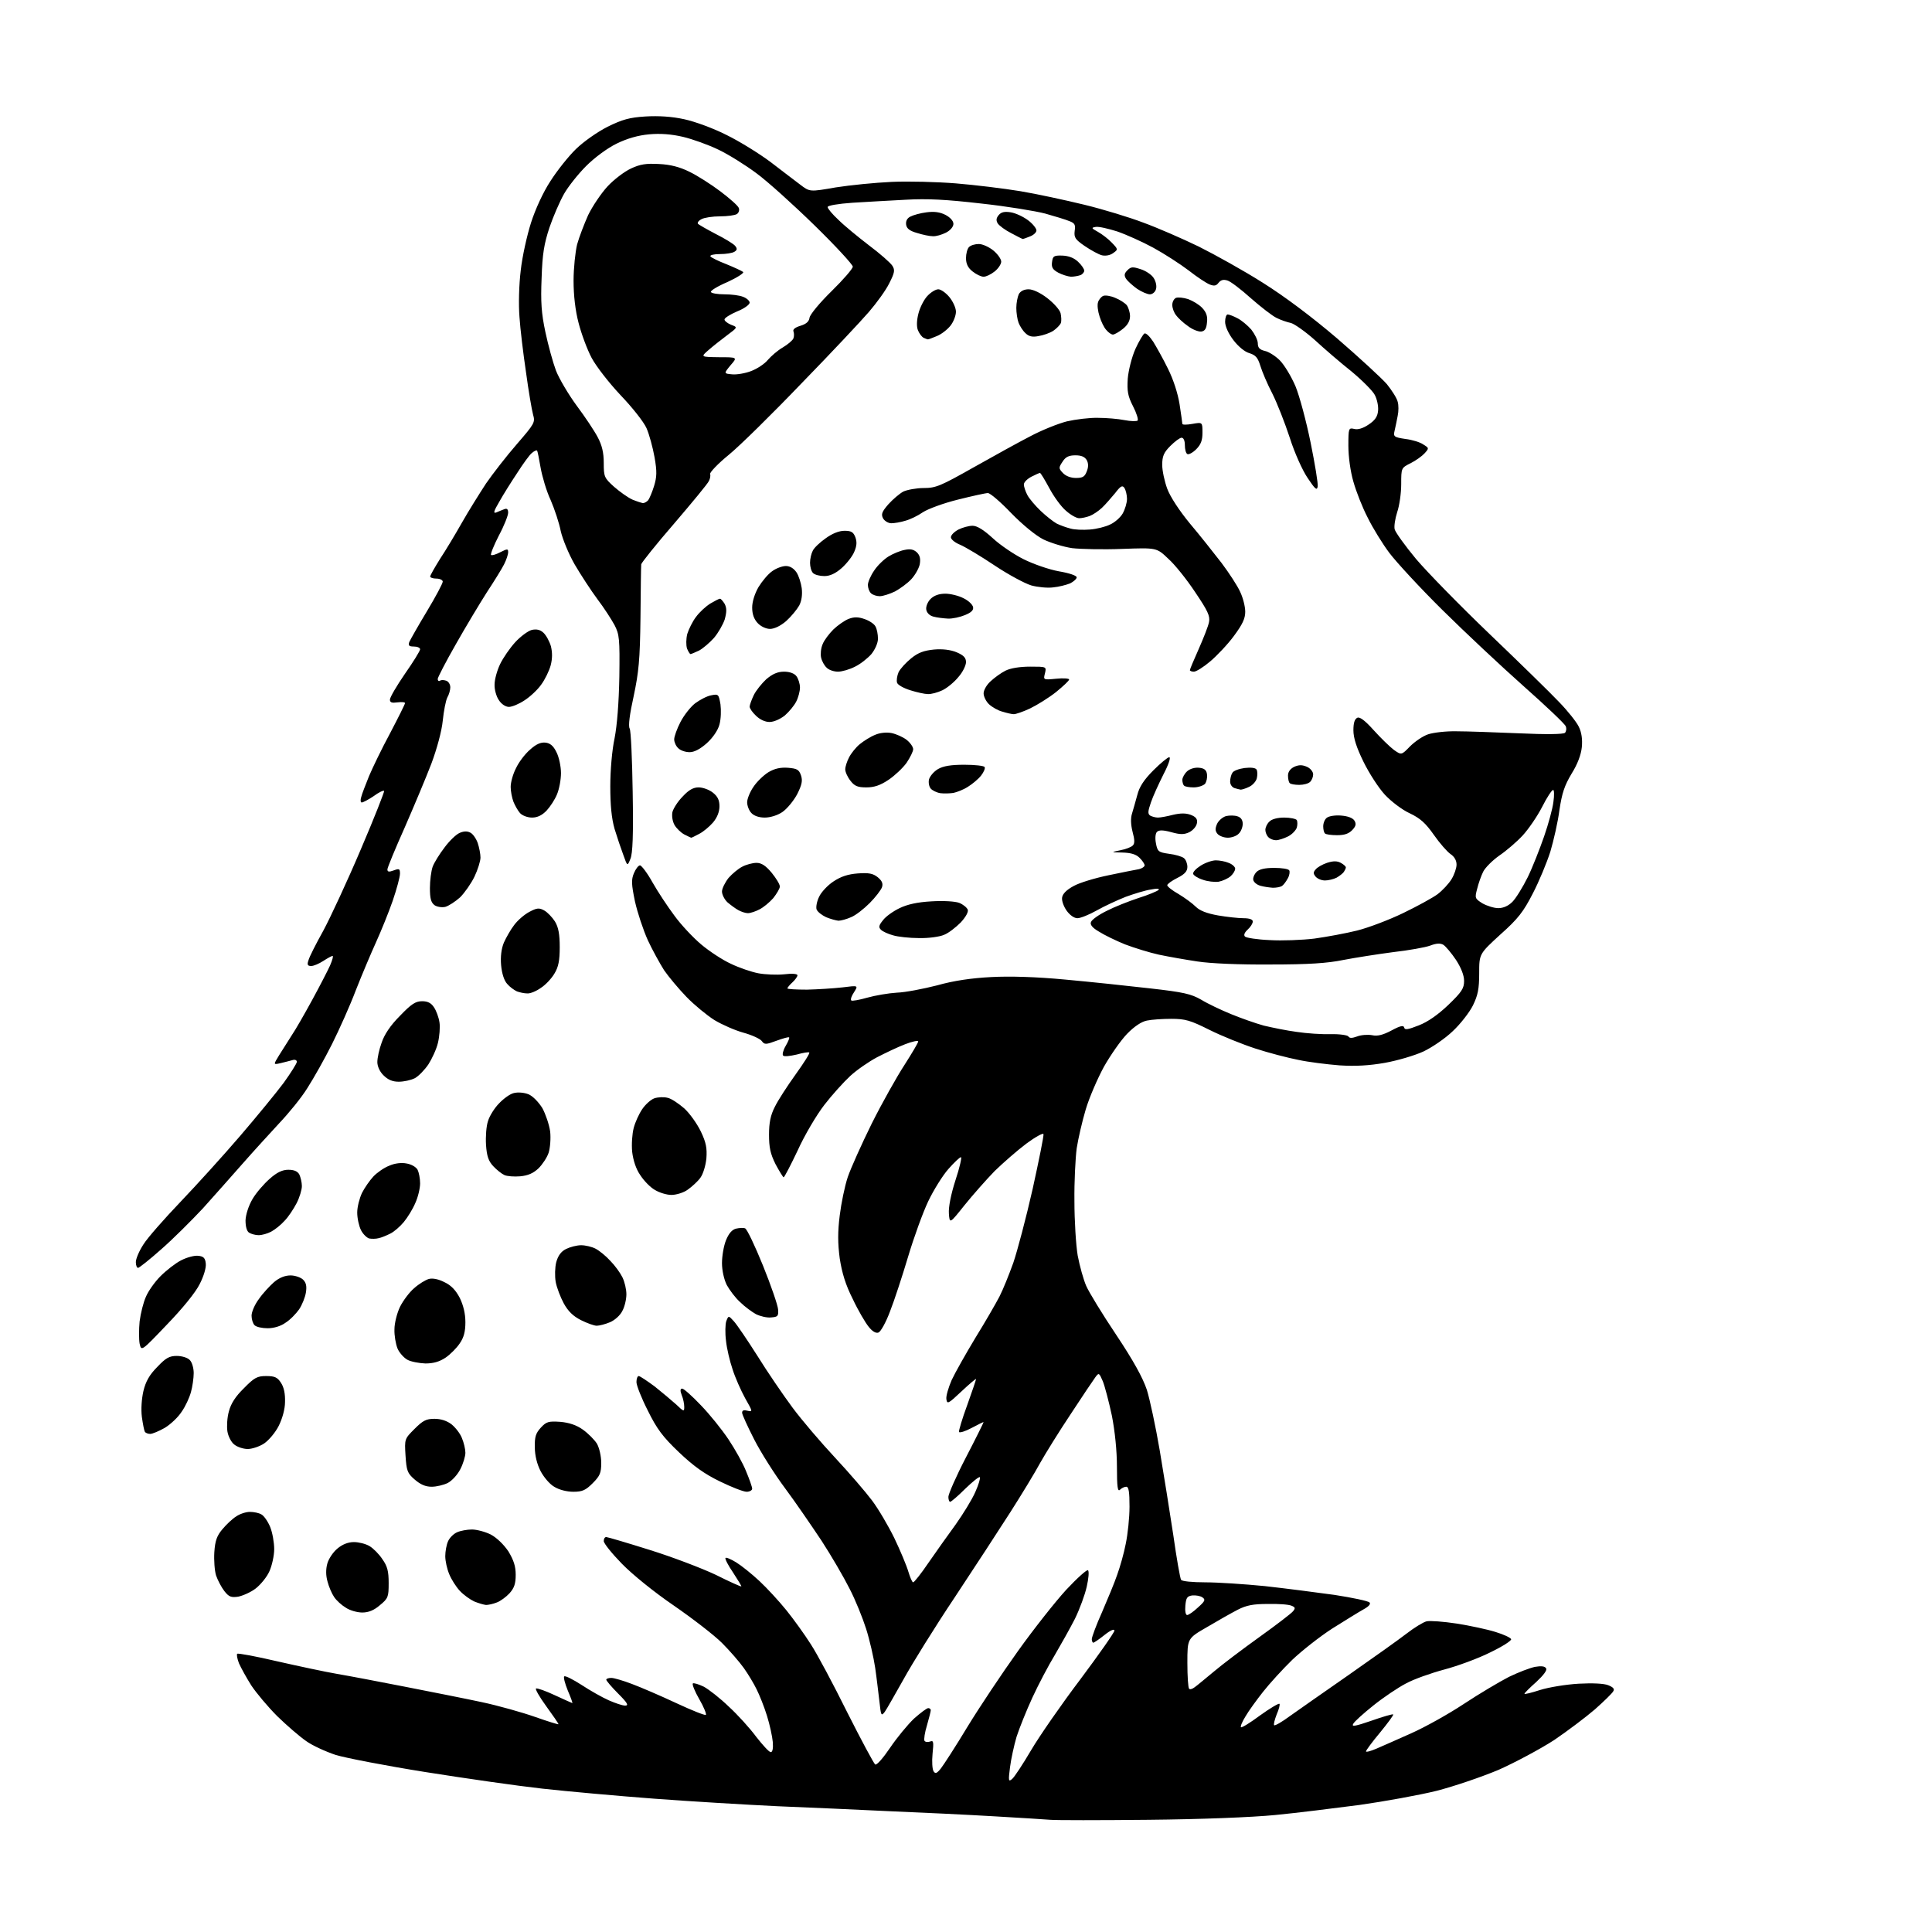 <?xml version="1.0" encoding="UTF-8" standalone="no"?>
<svg 
  version="1.1" 
  xmlns="http://www.w3.org/2000/svg" 
  xmlns:xlink="http://www.w3.org/1999/xlink" 
  xmlns:svg="http://www.w3.org/2000/svg"
  xmlns:rdf="http://www.w3.org/1999/02/22-rdf-syntax-ns#"
  xmlns:cc="http://creativecommons.org/ns#"
  xmlns:dc="http://purl.org/dc/elements/1.1/"
  viewBox="0 0 768 768"
  width="768"
  height="768"
>
<style>svg {background-color: white; }</style>"
<path stroke="none" fill="black" fill-rule="evenodd" d="M456.5,723.4C437.2,723.6 419.7,723.6 417.5,723.4C415.3,723.2 405.2,722.6 395.0,722.0C384.8,721.4 366.4,720.5 354.0,720.0C341.6,719.4 321.4,718.5 309.0,718.0C296.6,717.4 274.6,716.1 260.0,715.0C245.4,713.9 225.4,712.1 215.5,711.0C205.6,709.9 184.7,706.9 169.0,704.4C153.3,701.9 137.3,698.8 133.4,697.6C129.5,696.3 124.2,693.9 121.7,692.1C119.1,690.3 114.0,685.9 110.2,682.2C106.5,678.5 101.9,673.0 99.9,670.0C98.0,667.0 95.8,663.0 95.0,661.2C94.3,659.4 94.0,657.7 94.3,657.4C94.6,657.1 101.7,658.4 110.2,660.4C118.6,662.3 129.3,664.6 134.0,665.4C138.7,666.2 150.8,668.5 161.0,670.5C171.2,672.5 184.9,675.2 191.4,676.6C198.0,678.0 207.6,680.7 212.7,682.5C217.8,684.3 222.0,685.6 222.0,685.4C222.0,685.1 219.8,681.9 217.1,678.2C214.4,674.5 212.6,671.3 213.1,671.2C213.6,671.0 217.0,672.2 220.6,673.9C224.3,675.6 227.4,677.0 227.5,677.0C227.7,677.0 226.9,674.8 225.7,672.0C224.6,669.3 223.9,666.7 224.3,666.4C224.6,666.0 227.8,667.6 231.2,669.8C234.7,672.1 239.5,674.8 242.0,675.9C244.5,677.0 247.4,678.0 248.5,678.0C250.0,678.0 249.5,677.0 245.7,673.2C243.1,670.6 241.0,668.1 241.0,667.7C241.0,667.3 241.9,667.0 243.0,667.0C244.1,667.0 247.8,668.1 251.2,669.4C254.7,670.7 262.6,674.1 268.8,677.0C275.0,679.9 280.3,682.0 280.6,681.7C280.9,681.4 279.8,678.6 278.0,675.5C276.2,672.4 275.1,669.6 275.4,669.2C275.8,668.9 277.7,669.5 279.8,670.5C281.8,671.6 286.3,675.1 289.7,678.4C293.2,681.6 298.1,687.0 300.6,690.4C303.2,693.7 305.7,696.5 306.4,696.5C307.1,696.5 307.4,695.0 307.2,692.5C307.0,690.3 306.0,685.6 304.9,682.1C303.8,678.5 301.9,673.8 300.8,671.6C299.7,669.3 297.4,665.5 295.7,663.1C294.0,660.7 290.1,656.2 287.0,653.1C283.9,650.0 275.2,643.3 267.8,638.2C259.9,632.8 251.4,625.9 247.2,621.6C243.2,617.5 240.0,613.5 240.0,612.6C240.0,611.7 240.4,611.0 241.0,611.0C241.5,611.0 249.3,613.3 258.2,616.1C267.2,618.9 279.0,623.4 284.5,626.0C289.9,628.7 294.5,630.8 294.7,630.6C294.8,630.5 293.3,628.0 291.4,625.1C289.4,622.2 288.1,619.6 288.4,619.3C288.7,619.0 290.6,619.8 292.7,621.1C294.8,622.4 298.9,625.7 301.9,628.5C304.8,631.2 309.7,636.5 312.6,640.1C315.5,643.7 319.9,649.8 322.3,653.6C324.8,657.4 331.3,669.6 336.8,680.7C342.4,691.8 347.4,701.1 347.9,701.4C348.5,701.8 351.1,698.8 353.8,694.8C356.5,690.8 360.8,685.6 363.3,683.2C365.9,680.9 368.4,679.0 369.0,679.0C369.5,679.0 370.0,679.4 370.0,679.8C370.0,680.3 369.3,683.0 368.5,685.8C367.6,688.7 367.2,691.5 367.5,692.0C367.8,692.5 368.8,692.6 369.7,692.3C371.1,691.7 371.2,692.4 370.7,697.2C370.4,700.2 370.6,703.3 371.1,704.1C371.8,705.2 372.4,705.0 374.0,703.0C375.1,701.6 379.9,694.2 384.6,686.4C389.3,678.7 398.3,665.2 404.6,656.4C410.8,647.7 419.5,636.7 423.8,632.0C428.2,627.3 432.1,623.8 432.5,624.2C433.0,624.7 432.7,627.6 432.0,630.7C431.3,633.9 429.2,639.6 427.3,643.5C425.3,647.4 421.7,653.8 419.3,657.9C416.8,662.0 412.8,669.6 410.4,674.8C408.0,680.0 405.2,687.0 404.1,690.4C403.1,693.8 401.9,699.3 401.5,702.5C400.8,707.9 400.9,708.4 402.3,707.2C403.2,706.5 406.6,701.3 409.9,695.7C413.2,690.1 422.0,677.4 429.5,667.5C436.9,657.6 443.0,648.9 443.0,648.2C443.0,647.4 441.5,648.0 439.1,649.9C437.0,651.6 434.9,653.0 434.6,653.0C434.3,653.0 434.0,652.3 434.0,651.6C434.0,650.8 435.8,645.9 438.1,640.8C440.3,635.7 443.1,629.0 444.1,626.0C445.2,623.0 446.8,617.4 447.5,613.7C448.3,609.9 449.0,603.3 449.0,598.9C449.0,593.1 448.7,591.0 447.7,591.0C447.0,591.0 445.9,591.5 445.2,592.2C444.3,593.1 444.0,591.1 444.0,583.1C444.0,576.7 443.2,569.0 442.0,562.8C440.8,557.2 439.2,551.1 438.4,549.1C436.9,545.6 436.8,545.6 435.4,547.5C434.6,548.6 430.2,555.1 425.7,562.0C421.1,568.9 415.7,577.6 413.5,581.5C411.4,585.4 406.1,594.1 401.7,601.0C397.3,607.9 387.3,623.2 379.5,635.0C371.6,646.8 362.5,661.5 359.2,667.5C355.8,673.5 352.5,679.4 351.7,680.5C350.3,682.3 350.2,682.0 349.6,676.5C349.2,673.2 348.5,667.1 347.9,663.0C347.3,658.9 345.7,651.9 344.3,647.5C342.9,643.1 340.0,635.9 337.7,631.5C335.5,627.1 330.5,618.5 326.6,612.5C322.6,606.5 316.1,597.0 312.0,591.5C307.9,586.0 302.4,577.3 299.8,572.2C297.2,567.1 295.0,562.3 295.0,561.6C295.0,560.6 295.7,560.4 297.2,560.8C299.3,561.3 299.2,561.1 296.2,555.8C294.5,552.7 292.2,547.5 291.2,544.3C290.1,541.1 288.9,536.0 288.6,533.0C288.2,529.9 288.3,526.4 288.7,525.2C289.6,522.9 289.6,522.9 291.7,525.2C292.9,526.5 297.1,532.7 301.1,539.0C305.0,545.3 311.3,554.5 315.0,559.5C318.7,564.5 326.4,573.5 332.0,579.5C337.6,585.5 344.2,593.2 346.6,596.4C349.1,599.7 353.1,606.5 355.5,611.4C357.9,616.4 360.4,622.4 361.1,624.8C361.8,627.1 362.6,629.0 363.0,629.0C363.4,629.0 366.2,625.5 369.1,621.2C372.0,617.0 376.9,610.1 379.9,606.0C382.8,601.9 386.4,596.1 387.7,593.1C389.0,590.2 389.8,587.5 389.5,587.2C389.2,586.9 386.6,589.0 383.7,591.8C380.8,594.7 378.1,597.0 377.7,597.0C377.3,597.0 377.0,596.1 377.0,595.0C377.0,593.9 380.1,586.8 384.0,579.3C387.9,571.8 391.0,565.5 391.0,565.3C391.0,565.2 388.9,566.2 386.3,567.6C383.7,569.0 381.4,569.7 381.2,569.2C381.1,568.7 382.5,563.9 384.5,558.5C386.4,553.2 388.0,548.5 388.0,548.2C388.0,547.9 385.4,550.1 382.2,553.1C377.0,558.0 376.5,558.3 376.2,556.2C376.0,555.0 377.0,551.6 378.3,548.6C379.7,545.6 384.0,538.0 387.8,531.7C391.7,525.4 395.9,518.1 397.3,515.4C398.7,512.7 401.1,506.7 402.8,502.0C404.4,497.3 407.9,484.1 410.5,472.6C413.0,461.2 415.0,451.4 414.8,450.8C414.6,450.3 411.5,452.0 408.0,454.6C404.4,457.3 398.8,462.2 395.4,465.5C392.1,468.9 386.7,475.0 383.4,479.1C377.5,486.5 377.5,486.5 377.2,482.4C377.0,479.9 378.0,474.8 379.8,469.2C381.5,464.1 382.4,460.0 382.0,460.0C381.5,460.0 379.3,462.1 377.0,464.7C374.7,467.3 371.1,473.1 369.0,477.5C366.9,481.9 363.3,491.8 361.0,499.5C358.7,507.2 355.5,517.0 353.8,521.3C352.2,525.6 350.1,529.4 349.2,529.7C348.2,530.1 346.8,529.3 345.3,527.4C344.0,525.8 341.1,520.9 339.0,516.4C336.1,510.7 334.7,506.0 333.8,500.2C333.0,494.1 333.0,489.6 333.8,483.2C334.4,478.3 335.8,471.5 337.0,467.9C338.2,464.4 342.5,454.8 346.5,446.7C350.6,438.5 356.5,428.0 359.5,423.4C362.5,418.7 365.0,414.5 365.0,414.0C365.0,413.5 362.6,414.0 359.8,415.1C356.9,416.2 351.9,418.6 348.6,420.3C345.4,422.0 340.6,425.3 338.0,427.7C335.4,430.1 330.7,435.3 327.7,439.2C324.6,443.2 319.8,451.3 317.1,457.3C314.3,463.2 311.8,468.0 311.5,468.0C311.3,468.0 309.8,465.6 308.3,462.8C306.2,458.6 305.7,456.1 305.7,451.0C305.7,446.3 306.3,443.3 308.0,440.0C309.2,437.5 312.9,431.8 316.2,427.2C319.5,422.6 322.0,418.7 321.7,418.4C321.5,418.1 319.2,418.5 316.7,419.2C314.1,419.8 311.7,420.1 311.3,419.6C310.9,419.2 311.3,417.5 312.3,415.8C313.3,414.1 313.9,412.6 313.7,412.4C313.5,412.1 311.2,412.8 308.7,413.7C304.4,415.3 303.9,415.3 302.8,413.8C302.1,412.9 298.8,411.4 295.5,410.5C292.2,409.6 287.0,407.3 284.0,405.5C281.0,403.6 276.0,399.5 272.9,396.3C269.8,393.1 265.8,388.3 264.0,385.7C262.3,383.0 259.3,377.6 257.5,373.7C255.7,369.7 253.4,362.8 252.4,358.3C251.0,351.5 250.9,349.7 252.0,347.1C252.7,345.4 253.8,344.0 254.4,344.0C255.0,344.0 257.3,347.0 259.4,350.8C261.5,354.5 265.4,360.4 268.1,364.0C270.7,367.6 275.5,372.7 278.7,375.4C281.9,378.1 287.2,381.6 290.5,383.1C293.8,384.7 298.8,386.4 301.5,386.9C304.2,387.4 308.8,387.6 311.7,387.3C314.9,386.9 317.0,387.1 317.0,387.7C317.0,388.2 316.1,389.5 315.0,390.5C313.9,391.5 313.0,392.6 313.0,392.9C313.0,393.2 316.5,393.4 320.8,393.4C325.0,393.3 331.4,392.9 334.9,392.5C341.2,391.7 341.2,391.7 339.5,394.4C338.5,395.9 338.0,397.3 338.4,397.7C338.7,398.0 341.6,397.5 344.7,396.6C347.9,395.7 353.2,394.8 356.5,394.6C359.8,394.5 367.0,393.1 372.5,391.7C379.2,389.8 386.3,388.8 394.0,388.4C401.4,388.0 411.9,388.3 423.5,389.4C433.4,390.3 448.5,391.9 457.2,392.9C470.5,394.4 473.5,395.1 477.5,397.4C480.1,399.0 485.4,401.5 489.3,403.1C493.2,404.7 499.1,406.8 502.4,407.7C505.8,408.5 511.6,409.7 515.5,410.2C519.4,410.8 525.4,411.2 528.9,411.1C532.5,411.0 535.7,411.5 536.0,412.0C536.5,412.8 537.5,412.7 539.5,412.0C541.0,411.4 543.7,411.2 545.4,411.5C547.6,412.0 549.8,411.4 553.2,409.6C556.7,407.7 558.0,407.5 558.2,408.5C558.4,409.5 559.7,409.3 564.0,407.6C567.6,406.2 571.6,403.4 575.7,399.5C581.1,394.3 582.0,392.9 582.0,389.9C582.0,387.7 580.8,384.7 578.8,381.6C577.0,378.9 574.7,376.2 573.8,375.6C572.6,374.9 571.1,374.9 568.5,375.9C566.6,376.6 559.9,377.8 553.7,378.5C547.6,379.3 538.7,380.7 534.0,381.6C527.7,382.9 520.3,383.4 505.0,383.4C492.7,383.5 481.1,383.0 476.0,382.2C471.3,381.5 464.5,380.3 460.7,379.5C457.0,378.7 450.9,376.8 447.2,375.4C443.5,373.9 438.8,371.6 436.8,370.3C434.2,368.8 433.2,367.5 433.7,366.5C434.0,365.6 436.8,363.6 439.9,362.1C443.0,360.5 448.6,358.3 452.5,357.0C456.4,355.8 459.9,354.3 460.5,353.8C461.1,353.2 460.0,353.1 457.5,353.6C455.3,353.9 450.8,355.3 447.5,356.5C444.2,357.8 439.0,360.2 436.0,361.9C433.0,363.6 429.5,365.0 428.3,365.0C427.0,365.0 425.3,363.8 424.0,362.0C422.8,360.3 422.0,358.0 422.2,356.8C422.4,355.3 424.0,353.7 426.8,352.2C429.1,350.9 435.4,349.0 440.8,347.9C446.1,346.8 451.5,345.7 452.8,345.5C454.0,345.2 455.0,344.5 455.0,344.0C455.0,343.4 454.1,342.1 453.0,341.0C451.6,339.6 449.6,339.0 446.2,338.9C441.5,338.8 441.5,338.8 445.3,338.0C447.4,337.6 449.6,336.8 450.3,336.1C451.1,335.3 451.1,333.9 450.2,330.6C449.5,327.8 449.4,325.2 450.0,323.4C450.5,321.8 451.4,318.5 452.1,316.0C452.9,312.8 454.7,310.0 458.5,306.2C461.3,303.4 464.2,301.0 464.8,301.0C465.5,301.0 464.5,304.0 462.5,307.8C460.6,311.6 458.3,316.6 457.5,319.0C456.3,322.5 456.2,323.5 457.2,324.2C457.9,324.6 459.3,325.0 460.3,325.0C461.3,325.0 464.0,324.5 466.3,323.9C469.3,323.2 471.4,323.2 473.3,323.9C475.4,324.7 476.1,325.6 475.8,327.2C475.6,328.5 474.3,330.0 472.8,330.8C470.7,331.8 469.2,331.8 465.6,330.8C462.3,329.9 460.7,329.9 459.9,330.7C459.3,331.3 459.1,333.2 459.5,335.2C460.1,338.5 460.5,338.8 464.7,339.4C467.2,339.7 469.9,340.5 470.6,341.1C471.4,341.7 472.0,343.3 472.0,344.6C472.0,346.3 471.0,347.5 468.0,349.0C465.8,350.1 464.0,351.4 464.0,351.9C464.0,352.4 466.0,354.0 468.5,355.4C471.0,356.9 474.0,359.1 475.3,360.4C476.9,362.0 479.7,363.1 484.2,363.9C487.7,364.5 492.3,365.0 494.3,365.0C496.7,365.0 498.0,365.5 498.0,366.3C498.0,367.1 497.1,368.5 496.0,369.5C494.7,370.7 494.3,371.7 494.9,372.3C495.4,372.8 499.8,373.5 504.7,373.7C509.5,374.0 517.6,373.7 522.5,373.1C527.5,372.4 535.1,371.0 539.5,369.9C543.9,368.8 552.1,365.7 557.7,363.0C563.3,360.3 569.5,356.9 571.4,355.5C573.4,354.0 575.9,351.3 577.0,349.5C578.1,347.7 579.0,345.1 579.0,343.7C579.0,342.0 578.1,340.5 576.6,339.5C575.3,338.6 572.3,335.2 570.0,331.9C566.7,327.2 564.6,325.3 560.4,323.3C557.5,322.0 553.0,318.6 550.5,315.9C548.0,313.2 544.2,307.3 542.0,302.8C539.2,297.1 538.0,293.3 538.0,290.3C538.0,287.3 538.5,285.8 539.6,285.3C540.6,284.9 542.7,286.5 546.1,290.3C548.9,293.4 552.5,296.9 554.1,298.1C557.1,300.2 557.1,300.2 560.5,296.7C562.4,294.8 565.6,292.6 567.7,291.9C569.8,291.2 574.9,290.6 579.0,290.7C583.1,290.7 594.3,291.1 603.8,291.5C614.6,292.0 621.5,291.9 622.1,291.3C622.6,290.8 622.8,289.6 622.4,288.7C622.1,287.8 614.5,280.6 605.7,272.8C596.8,264.9 582.3,251.3 573.4,242.5C564.5,233.7 555.1,223.5 552.3,219.8C549.6,216.2 545.7,209.9 543.7,205.8C541.6,201.8 539.1,195.4 538.0,191.5C536.8,187.4 536.0,181.5 536.0,177.2C536.0,170.2 536.1,170.0 538.3,170.5C539.7,170.9 541.8,170.3 544.0,168.8C546.6,167.1 547.6,165.6 547.8,163.3C548.0,161.5 547.4,158.7 546.5,157.0C545.7,155.4 541.5,151.2 537.3,147.7C533.0,144.3 526.5,138.7 522.7,135.2C518.9,131.8 514.6,128.8 513.2,128.4C511.7,128.1 509.1,127.2 507.5,126.4C505.8,125.6 501.3,122.1 497.3,118.6C493.3,115.0 489.1,111.8 487.9,111.5C486.3,111.0 485.3,111.3 484.4,112.4C483.5,113.6 482.7,113.8 480.9,113.1C479.6,112.6 475.8,110.1 472.5,107.5C469.2,105.0 462.9,100.9 458.5,98.5C454.1,96.1 447.6,93.2 444.1,92.0C440.6,90.9 436.8,90.0 435.6,90.2C433.7,90.5 433.8,90.7 436.5,92.2C438.1,93.1 440.6,95.0 442.0,96.5C444.5,99.1 444.5,99.2 442.5,100.6C441.3,101.5 439.5,101.8 438.1,101.5C436.8,101.2 433.7,99.5 431.2,97.8C427.4,95.2 426.9,94.4 427.2,91.8C427.6,89.3 427.2,88.7 425.1,87.9C423.7,87.3 419.4,86.0 415.5,84.9C411.7,83.9 400.2,82.0 390.0,80.9C376.1,79.3 368.6,78.9 360.0,79.4C353.7,79.7 344.1,80.3 338.8,80.6C333.1,81.0 329.0,81.7 329.0,82.3C329.0,82.9 330.9,85.2 333.3,87.4C335.6,89.7 341.1,94.2 345.4,97.5C349.8,100.8 353.9,104.4 354.7,105.6C355.8,107.3 355.7,108.3 353.5,112.6C352.2,115.3 348.5,120.4 345.4,124.0C342.3,127.6 330.3,140.4 318.6,152.4C307.0,164.5 294.0,177.3 289.7,180.8C285.4,184.3 282.1,187.8 282.3,188.4C282.5,189.0 282.3,190.3 281.8,191.2C281.4,192.2 275.1,199.8 268.0,208.1C260.8,216.4 255.0,223.7 254.9,224.3C254.8,225.0 254.7,234.5 254.6,245.5C254.4,262.4 253.9,267.2 251.9,276.7C250.3,283.9 249.7,288.6 250.3,289.6C250.8,290.4 251.3,301.8 251.5,314.8C251.8,332.1 251.5,339.3 250.6,341.4C249.4,344.4 249.4,344.4 247.8,339.9C246.9,337.5 245.3,332.8 244.3,329.5C243.1,325.3 242.6,320.1 242.6,312.5C242.6,306.2 243.3,298.1 244.3,293.5C245.3,288.3 246.0,279.6 246.2,269.0C246.4,253.9 246.2,252.2 244.3,248.5C243.1,246.3 240.1,241.6 237.5,238.2C234.9,234.7 230.8,228.4 228.4,224.3C226.0,220.1 223.6,214.2 222.9,211.1C222.3,208.0 220.5,202.5 218.9,198.8C217.2,195.2 215.5,189.3 214.9,185.9C214.3,182.4 213.7,179.4 213.5,179.1C213.2,178.9 212.3,179.3 211.4,180.1C210.5,180.8 207.9,184.4 205.6,188.0C203.2,191.6 200.0,196.7 198.5,199.4C196.2,203.3 196.0,204.2 197.3,203.7C198.2,203.3 199.7,202.7 200.5,202.4C201.5,202.0 202.0,202.4 202.0,203.8C202.0,204.9 200.4,209.0 198.3,212.9C196.3,216.8 194.9,220.3 195.2,220.6C195.6,220.9 197.2,220.4 198.9,219.5C201.7,218.1 202.0,218.1 202.0,219.5C202.0,220.4 201.3,222.5 200.4,224.3C199.5,226.1 196.4,231.1 193.5,235.5C190.7,239.9 185.1,249.2 181.2,256.1C177.2,263.1 174.0,269.3 174.0,269.9C174.0,270.6 174.4,270.9 174.9,270.6C175.4,270.2 176.5,270.3 177.4,270.6C178.3,270.9 179.0,272.1 179.0,273.2C179.0,274.3 178.5,276.1 177.8,277.3C177.2,278.5 176.4,282.6 176.0,286.5C175.6,290.6 173.7,297.6 171.5,303.5C169.4,309.0 164.6,320.4 160.9,328.9C157.1,337.4 154.0,344.9 154.0,345.6C154.0,346.6 154.6,346.7 156.5,346.0C158.7,345.2 159.0,345.3 159.0,347.3C159.0,348.6 157.7,353.4 156.1,358.1C154.5,362.7 151.5,370.1 149.5,374.5C147.5,378.9 143.9,387.4 141.5,393.5C139.2,399.6 134.9,409.2 132.0,415.0C129.1,420.8 124.7,428.6 122.2,432.5C119.8,436.4 114.7,442.6 111.0,446.5C107.4,450.4 100.8,457.6 96.5,462.5C92.2,467.4 85.0,475.5 80.6,480.4C76.1,485.2 68.7,492.6 64.1,496.6C59.5,500.7 55.3,504.0 54.9,504.0C54.4,504.0 54.0,503.0 54.0,501.7C54.0,500.4 55.3,497.3 57.0,494.7C58.6,492.1 65.3,484.5 71.8,477.7C78.2,471.0 88.9,459.2 95.5,451.5C102.1,443.8 109.9,434.3 112.8,430.4C115.6,426.5 118.0,422.7 118.0,422.1C118.0,421.4 117.2,421.1 116.3,421.4C115.3,421.7 113.2,422.2 111.6,422.6C108.6,423.3 108.6,423.3 111.0,419.4C112.3,417.3 114.6,413.7 116.0,411.5C117.5,409.3 121.1,403.0 124.1,397.5C127.1,392.0 130.3,385.8 131.2,383.8C132.1,381.7 132.6,380.0 132.2,380.0C131.8,380.0 130.2,380.9 128.5,382.0C126.8,383.1 124.7,384.0 123.7,384.0C122.3,384.0 122.0,383.5 122.6,381.8C122.9,380.5 125.6,375.2 128.5,370.0C131.3,364.8 138.1,350.2 143.4,337.7C148.8,325.1 152.9,314.6 152.7,314.4C152.4,314.1 150.5,315.0 148.5,316.5C146.4,317.9 144.3,319.0 143.8,319.0C143.3,319.0 143.2,318.0 143.6,316.8C143.9,315.5 145.4,311.8 146.7,308.5C148.1,305.2 151.8,297.5 155.1,291.4C158.3,285.3 161.0,279.9 161.0,279.5C161.0,279.1 159.7,279.0 158.0,279.2C155.8,279.5 155.0,279.3 155.0,278.1C155.0,277.2 157.7,272.6 161.0,267.8C164.3,263.1 167.0,258.7 167.0,258.1C167.0,257.5 165.9,257.0 164.5,257.0C162.6,257.0 162.2,256.6 162.7,255.2C163.1,254.3 166.2,248.8 169.7,243.0C173.2,237.2 176.0,231.9 176.0,231.2C176.0,230.6 174.9,230.0 173.5,230.0C172.1,230.0 171.0,229.6 171.0,229.2C171.0,228.7 172.8,225.6 174.9,222.2C177.1,218.9 181.0,212.4 183.6,207.8C186.2,203.2 190.6,196.2 193.2,192.2C195.9,188.3 201.4,181.2 205.5,176.5C212.5,168.4 212.8,167.9 211.9,164.8C211.4,163.0 210.1,155.4 209.1,148.0C208.0,140.6 206.8,130.7 206.5,126.0C206.1,121.1 206.3,113.2 207.0,107.5C207.6,102.0 209.5,93.5 211.1,88.5C212.8,83.2 215.9,76.4 218.8,72.0C221.4,67.9 226.0,62.1 229.0,59.2C232.1,56.2 237.4,52.5 241.5,50.4C247.4,47.5 250.2,46.7 256.6,46.3C261.8,46.0 267.0,46.3 272.0,47.4C276.2,48.3 283.6,51.0 288.9,53.7C294.0,56.2 301.9,61.1 306.3,64.4C310.7,67.8 316.0,71.8 318.1,73.4C321.9,76.3 321.9,76.3 332.2,74.5C337.9,73.6 347.9,72.6 354.5,72.3C361.1,72.0 372.6,72.3 380.0,72.9C387.4,73.5 398.9,74.9 405.6,76.0C412.2,77.1 423.7,79.6 431.1,81.4C438.5,83.2 449.0,86.4 454.5,88.5C460.0,90.5 469.9,94.8 476.5,98.0C483.1,101.3 494.6,107.7 502.0,112.4C510.6,117.8 521.3,125.8 531.5,134.5C540.3,142.1 549.2,150.3 551.3,152.7C553.3,155.2 555.3,158.3 555.6,159.7C556.0,161.0 556.0,163.5 555.6,165.3C555.3,167.1 554.7,169.7 554.4,171.1C553.8,173.6 554.1,173.8 558.7,174.5C561.3,174.8 564.6,175.8 565.8,176.7C568.1,178.1 568.1,178.2 566.3,180.2C565.3,181.3 562.8,183.1 560.8,184.1C557.0,186.0 557.0,186.0 557.0,192.5C557.0,196.0 556.3,201.0 555.4,203.6C554.6,206.1 554.1,209.2 554.4,210.4C554.7,211.6 558.5,216.9 562.9,222.2C567.4,227.5 580.5,240.9 592.2,252.1C603.9,263.3 616.3,275.4 619.7,279.0C623.2,282.6 626.7,287.0 627.6,288.9C628.7,291.1 629.1,293.9 628.8,297.0C628.5,300.0 627.1,303.8 624.7,307.6C621.9,312.3 620.9,315.3 619.9,322.0C619.3,326.7 617.6,334.1 616.3,338.5C614.9,342.9 611.8,350.4 609.3,355.2C605.6,362.4 603.5,365.2 596.4,371.5C588.0,379.2 588.0,379.2 588.0,386.9C588.0,393.1 587.5,395.6 585.5,399.7C584.1,402.5 580.5,407.1 577.5,409.9C574.5,412.8 569.2,416.4 565.8,418.0C562.3,419.6 555.5,421.6 550.5,422.5C544.2,423.6 538.8,423.9 532.5,423.5C527.5,423.1 520.1,422.2 516.0,421.3C511.9,420.5 504.2,418.5 499.0,416.8C493.8,415.1 485.6,411.8 480.8,409.4C473.2,405.6 471.2,405.0 465.6,405.0C462.1,405.0 457.7,405.3 455.9,405.7C453.8,406.1 450.9,408.0 448.0,411.0C445.5,413.6 441.4,419.5 438.8,424.1C436.3,428.7 433.0,436.3 431.6,441.0C430.2,445.7 428.6,452.6 428.0,456.5C427.5,460.4 427.0,469.8 427.1,477.5C427.1,485.2 427.7,494.9 428.4,499.1C429.2,503.3 430.7,508.7 431.8,511.2C432.9,513.7 438.2,522.4 443.7,530.6C450.5,540.8 454.3,547.7 455.9,552.5C457.1,556.4 459.4,567.1 461.0,576.5C462.6,585.9 465.0,601.0 466.4,610.2C467.7,619.4 469.1,627.4 469.5,628.0C469.8,628.6 474.1,629.0 479.1,629.0C484.0,629.0 494.7,629.7 502.8,630.5C510.9,631.4 523.3,633.0 530.5,634.0C537.6,635.1 543.8,636.4 544.4,637.0C545.0,637.6 544.1,638.6 542.1,639.7C540.3,640.7 534.8,644.1 529.7,647.3C524.7,650.5 517.5,656.2 513.7,659.8C509.9,663.5 504.7,669.2 502.1,672.5C499.5,675.8 496.3,680.2 495.1,682.3C493.8,684.4 493.0,686.3 493.3,686.6C493.6,686.9 497.0,684.8 500.9,681.9C504.8,679.1 508.3,677.0 508.6,677.3C508.9,677.5 508.4,679.5 507.5,681.5C506.7,683.6 506.2,685.5 506.5,685.8C506.8,686.1 509.6,684.5 512.7,682.2C515.9,679.9 526.4,672.6 536.0,665.9C545.6,659.2 556.0,651.8 559.1,649.4C562.2,647.0 565.8,644.8 567.1,644.5C568.5,644.2 573.9,644.6 579.1,645.4C584.2,646.2 591.2,647.7 594.4,648.7C597.7,649.7 600.5,651.0 600.7,651.6C600.9,652.2 597.1,654.6 592.3,656.9C587.5,659.3 579.3,662.3 574.0,663.7C568.8,665.1 562.0,667.5 558.9,669.2C555.8,670.8 550.0,674.7 546.0,677.9C542.0,681.1 538.3,684.4 537.9,685.3C537.2,686.5 538.8,686.2 545.2,684.0C549.7,682.4 553.6,681.3 553.8,681.5C554.1,681.7 551.7,684.9 548.6,688.7C545.5,692.4 543.0,695.8 543.0,696.2C543.0,696.6 544.9,696.1 547.2,695.1C549.6,694.1 555.8,691.3 561.0,689.0C566.2,686.7 575.6,681.5 581.8,677.4C588.0,673.3 596.1,668.5 599.8,666.6C603.5,664.8 608.2,663.0 610.2,662.6C612.6,662.2 614.1,662.3 614.6,663.2C615.1,663.9 613.6,665.9 610.7,668.6C608.1,670.9 606.0,673.0 606.0,673.3C606.0,673.6 608.8,672.9 612.2,671.8C615.7,670.7 622.5,669.6 627.5,669.3C633.0,669.0 637.6,669.2 639.3,669.9C641.3,670.7 641.9,671.4 641.3,672.3C640.9,673.1 637.6,676.3 634.0,679.5C630.4,682.6 623.1,688.1 617.8,691.7C612.4,695.2 602.5,700.5 595.8,703.5C588.9,706.4 578.0,710.1 571.0,711.9C564.1,713.6 550.3,716.1 540.4,717.5C530.4,718.8 515.3,720.7 506.9,721.5C497.7,722.4 477.5,723.2 456.5,723.4zM474.9,670.7C475.8,670.1 479.2,667.2 482.5,664.5C485.8,661.7 494.0,655.5 500.7,650.7C507.4,645.9 513.4,641.3 514.0,640.5C515.0,639.3 514.9,638.9 513.4,638.3C512.3,637.8 508.1,637.5 504.0,637.6C498.2,637.6 495.5,638.1 492.0,639.9C489.5,641.2 484.0,644.3 479.8,646.8C472.0,651.3 472.0,651.3 472.0,661.0C472.0,666.3 472.3,671.0 472.7,671.3C473.0,671.7 474.0,671.4 474.9,670.7zM471.9,642.0C472.5,642.0 474.4,640.7 476.2,639.0C479.0,636.5 479.3,635.9 478.0,635.0C477.2,634.4 475.4,634.1 474.0,634.2C471.9,634.5 471.5,635.1 471.2,638.2C471.0,640.4 471.3,642.0 471.9,642.0zM144.0,641.0C142.1,641.0 139.1,640.2 137.5,639.1C135.8,638.1 133.7,636.2 132.8,634.8C131.9,633.5 130.7,630.7 130.2,628.7C129.5,626.3 129.5,623.8 130.1,621.6C130.6,619.7 132.4,617.0 134.1,615.6C136.1,613.9 138.4,613.0 140.7,613.0C142.6,613.0 145.4,613.7 146.9,614.6C148.4,615.5 150.7,617.8 152.0,619.8C154.0,622.6 154.5,624.6 154.5,629.3C154.5,634.8 154.3,635.4 151.0,638.1C148.7,640.1 146.5,641.0 144.0,641.0zM193.2,638.0C192.3,637.9 190.2,637.3 188.5,636.6C186.8,635.8 184.3,634.0 182.8,632.4C181.3,630.8 179.4,627.8 178.6,625.8C177.7,623.7 177.0,620.5 177.0,618.6C177.0,616.7 177.5,614.0 178.1,612.7C178.7,611.3 180.3,609.7 181.7,609.1C183.0,608.5 185.7,608.0 187.6,608.0C189.5,608.0 192.9,608.9 195.1,610.0C197.5,611.3 200.2,613.9 202.1,616.7C204.2,620.2 205.0,622.6 205.0,626.0C205.0,629.6 204.4,631.3 202.5,633.4C201.2,634.8 198.9,636.5 197.5,637.0C196.0,637.6 194.1,638.0 193.2,638.0zM94.7,634.7C91.9,635.1 91.0,634.8 89.2,632.5C88.1,631.1 86.6,628.3 85.9,626.3C85.3,624.4 85.0,620.2 85.2,617.0C85.5,612.5 86.2,610.5 88.4,607.9C90.0,606.0 92.4,603.7 93.9,602.8C95.3,601.8 97.8,601.0 99.3,601.0C100.9,601.0 102.9,601.4 103.9,602.0C104.9,602.5 106.5,604.8 107.4,607.0C108.3,609.2 109.0,613.2 109.0,615.8C109.0,618.4 108.1,622.4 107.1,624.6C106.1,626.9 103.6,629.9 101.7,631.4C99.8,632.9 96.6,634.3 94.7,634.7zM227.9,593.0C225.3,593.0 222.2,592.2 220.3,591.0C218.5,590.0 216.1,587.1 214.9,584.8C213.5,582.1 212.6,578.6 212.6,575.3C212.5,571.1 213.0,569.7 215.0,567.5C217.2,565.1 218.1,564.9 222.7,565.2C226.2,565.5 229.2,566.5 231.7,568.3C233.8,569.8 236.3,572.3 237.3,573.9C238.2,575.5 239.0,578.8 239.0,581.5C239.0,585.5 238.5,586.7 235.6,589.6C232.8,592.4 231.5,593.0 227.9,593.0zM296.8,593.0C295.5,593.0 290.7,591.1 286.2,588.9C280.0,585.9 275.7,582.8 269.9,577.3C263.4,571.1 261.1,568.0 257.5,560.7C255.0,555.8 253.0,550.7 253.0,549.4C253.0,548.1 253.4,547.0 253.9,547.0C254.4,547.0 257.2,548.9 260.2,551.1C263.1,553.4 267.0,556.7 268.8,558.3C271.8,561.2 272.0,561.2 272.0,559.3C272.0,558.1 271.6,556.0 271.0,554.6C270.3,552.8 270.4,552.0 271.2,552.0C271.8,552.0 275.1,554.9 278.6,558.6C282.1,562.2 287.0,568.3 289.6,572.2C292.2,576.1 295.4,581.8 296.6,584.9C297.9,588.0 299.0,591.1 299.0,591.8C299.0,592.4 298.0,593.0 296.8,593.0zM171.6,591.0C169.1,591.0 167.1,590.1 164.8,588.1C161.9,585.6 161.6,584.6 161.2,578.6C160.8,572.0 160.8,572.0 164.8,568.0C168.1,564.7 169.4,564.0 172.7,564.0C175.3,564.0 177.7,564.8 179.5,566.2C181.0,567.4 182.9,569.8 183.6,571.6C184.4,573.5 185.0,576.1 185.0,577.5C185.0,578.9 184.1,581.9 183.0,584.0C181.9,586.2 179.7,588.6 178.0,589.5C176.4,590.3 173.5,591.0 171.6,591.0zM98.5,576.0C96.7,576.0 94.3,575.2 93.1,574.2C91.9,573.3 90.7,570.9 90.4,569.0C90.1,567.0 90.3,563.4 91.0,561.0C91.8,557.9 93.7,555.0 97.0,551.8C101.1,547.6 102.3,547.0 105.8,547.0C109.2,547.0 110.3,547.5 111.7,549.7C112.9,551.5 113.4,554.1 113.3,557.3C113.3,560.2 112.2,564.0 110.8,566.8C109.5,569.4 106.9,572.5 105.0,573.8C103.2,575.0 100.2,576.0 98.5,576.0zM59.7,570.0C58.8,570.0 57.9,569.6 57.6,569.2C57.3,568.7 56.8,566.1 56.4,563.3C56.0,560.2 56.3,556.1 57.0,553.0C57.9,549.2 59.4,546.5 62.5,543.4C65.9,539.8 67.3,539.0 70.3,539.0C72.2,539.0 74.6,539.7 75.4,540.6C76.3,541.4 77.0,543.8 77.0,545.8C77.0,547.8 76.5,551.3 75.9,553.4C75.3,555.6 73.7,559.1 72.2,561.2C70.8,563.4 67.8,566.2 65.5,567.6C63.2,568.9 60.6,570.0 59.7,570.0zM169.1,542.0C166.6,541.9 163.3,541.3 161.9,540.5C160.5,539.7 158.7,537.7 158.0,536.0C157.3,534.2 156.7,530.8 156.8,528.4C156.8,526.0 157.8,522.0 159.0,519.5C160.2,517.1 162.7,513.7 164.6,512.1C166.5,510.4 169.1,508.8 170.5,508.4C172.0,508.0 174.4,508.5 176.7,509.7C179.3,510.9 181.2,512.9 182.8,516.0C184.2,518.9 185.0,522.2 185.0,525.6C185.0,529.3 184.4,531.7 182.7,534.1C181.5,535.9 178.9,538.5 177.1,539.7C174.7,541.3 172.3,542.0 169.1,542.0zM66.4,526.5C56.2,537.2 56.2,537.2 55.5,534.1C55.2,532.4 55.2,528.4 55.5,525.3C55.9,522.1 57.0,517.7 58.0,515.5C58.9,513.3 61.5,509.6 63.8,507.3C66.1,505.0 69.8,502.1 72.0,501.0C74.3,499.8 77.4,499.0 78.8,499.2C80.9,499.4 81.6,500.1 81.8,502.3C82.0,503.9 81.0,507.3 79.4,510.4C77.8,513.7 72.5,520.2 66.4,526.5zM106.4,528.0C104.2,528.0 101.9,527.5 101.2,526.8C100.5,526.1 100.0,524.4 100.0,523.0C100.0,521.5 101.3,518.5 102.9,516.4C104.4,514.2 107.2,511.2 108.9,509.7C111.0,507.9 113.3,507.0 115.5,507.0C117.3,507.0 119.6,507.8 120.5,508.7C121.7,509.9 122.0,511.3 121.6,513.8C121.3,515.7 120.1,518.7 118.9,520.5C117.7,522.2 115.3,524.7 113.5,525.8C111.6,527.2 108.8,528.0 106.4,528.0zM237.2,527.0C236.2,527.0 233.4,526.0 231.0,524.8C227.8,523.2 225.8,521.2 224.1,518.1C222.8,515.7 221.3,511.8 220.9,509.6C220.5,507.3 220.6,503.8 221.1,501.8C221.8,499.2 223.0,497.5 225.0,496.5C226.6,495.7 229.3,495.0 231.0,495.0C232.7,495.0 235.3,495.6 236.8,496.4C238.3,497.2 240.9,499.3 242.6,501.2C244.4,503.0 246.5,505.9 247.4,507.7C248.3,509.5 249.0,512.5 249.0,514.5C249.0,516.5 248.3,519.5 247.4,521.1C246.6,522.8 244.4,524.8 242.5,525.6C240.6,526.4 238.2,527.0 237.2,527.0zM306.5,523.7C304.9,523.9 302.1,523.2 300.5,522.4C298.9,521.5 296.0,519.4 294.2,517.6C292.3,515.9 290.0,512.8 288.9,510.8C287.8,508.6 287.0,505.0 287.0,502.1C287.0,499.3 287.7,495.2 288.6,493.0C289.7,490.3 291.0,488.8 292.6,488.4C293.9,488.1 295.6,488.0 296.2,488.3C296.9,488.5 300.1,495.2 303.3,503.1C306.5,511.0 309.2,518.9 309.3,520.5C309.5,523.2 309.2,523.5 306.5,523.7zM150.5,492.2C149.4,492.5 147.7,492.5 146.7,492.3C145.8,492.0 144.3,490.6 143.5,489.0C142.7,487.4 142.0,484.3 142.0,482.0C142.0,479.8 142.9,476.3 143.9,474.2C144.9,472.2 147.0,469.2 148.4,467.7C149.8,466.2 152.6,464.2 154.7,463.4C156.9,462.4 159.6,462.1 161.6,462.5C163.5,462.8 165.4,463.9 166.0,465.0C166.5,466.0 167.0,468.4 167.0,470.4C167.0,472.3 166.2,475.8 165.1,478.2C164.1,480.6 162.0,484.0 160.5,485.8C159.0,487.6 156.6,489.7 155.1,490.4C153.7,491.1 151.6,492.0 150.5,492.2zM102.8,491.0C101.5,491.0 99.8,490.5 99.0,490.0C98.1,489.4 97.6,487.6 97.6,485.1C97.7,482.8 98.8,479.3 100.4,476.6C101.8,474.2 104.9,470.6 107.2,468.6C110.1,466.0 112.3,465.0 114.6,465.0C116.9,465.0 118.3,465.6 119.0,466.9C119.5,468.0 120.0,470.0 120.0,471.5C120.0,472.9 119.1,476.0 117.9,478.3C116.7,480.6 114.6,483.8 113.1,485.3C111.7,486.9 109.3,488.8 107.8,489.6C106.3,490.4 104.1,491.0 102.8,491.0zM266.9,475.0C265.0,475.0 262.1,474.1 260.3,473.0C258.5,472.0 255.9,469.3 254.5,467.1C252.8,464.7 251.7,461.2 251.3,457.9C251.0,454.9 251.3,450.7 251.9,448.4C252.5,446.1 254.0,442.8 255.3,440.9C256.5,439.1 258.7,437.1 260.1,436.6C261.6,436.1 263.9,436.0 265.4,436.4C266.9,436.7 269.8,438.7 272.0,440.6C274.2,442.6 277.1,446.7 278.6,449.8C280.7,454.2 281.1,456.4 280.8,460.5C280.5,463.4 279.5,466.7 278.4,468.2C277.4,469.6 275.1,471.7 273.4,472.9C271.8,474.1 268.8,475.0 266.9,475.0zM206.8,467.6C204.4,467.8 201.6,467.6 200.5,467.1C199.4,466.6 197.4,465.0 196.1,463.6C194.2,461.6 193.5,459.6 193.2,455.1C193.0,451.9 193.3,447.6 194.0,445.6C194.6,443.6 196.6,440.4 198.4,438.6C200.2,436.7 202.8,434.8 204.3,434.5C205.9,434.1 208.4,434.3 210.1,435.0C211.8,435.7 214.1,438.1 215.6,440.5C216.9,442.9 218.3,447.0 218.7,449.8C219.0,452.5 218.7,456.3 218.1,458.2C217.5,460.1 215.6,462.9 214.1,464.4C212.0,466.4 209.9,467.3 206.8,467.6zM158.5,430.0C156.0,430.0 154.2,429.2 152.5,427.5C151.0,426.1 150.0,423.9 150.0,422.2C150.0,420.6 150.7,417.2 151.7,414.5C152.8,411.2 155.2,407.6 159.0,403.8C163.5,399.1 165.2,398.0 167.8,398.0C170.0,398.0 171.4,398.7 172.5,400.4C173.4,401.7 174.4,404.4 174.7,406.4C175.0,408.3 174.7,412.0 174.1,414.5C173.5,417.1 171.7,420.9 170.3,423.1C168.8,425.3 166.4,427.8 164.9,428.6C163.3,429.4 160.5,430.0 158.5,430.0zM209.6,394.9C208.4,394.9 206.6,394.5 205.5,394.1C204.4,393.6 202.6,392.3 201.6,391.1C200.4,389.8 199.5,387.0 199.2,383.7C198.9,380.3 199.3,377.1 200.3,374.7C201.2,372.7 203.0,369.5 204.4,367.7C205.8,365.8 208.5,363.5 210.4,362.5C213.4,360.9 214.3,360.8 216.3,361.9C217.6,362.6 219.5,364.6 220.6,366.3C222.0,368.6 222.5,371.4 222.5,376.5C222.5,381.8 222.0,384.4 220.4,387.0C219.3,388.9 216.9,391.5 215.0,392.7C213.2,394.0 210.8,395.0 209.6,394.9zM365.3,372.9C361.6,372.9 356.9,372.4 355.0,371.8C353.1,371.3 350.9,370.3 350.2,369.6C349.2,368.6 349.3,367.9 351.0,365.8C352.1,364.3 355.1,362.2 357.6,361.0C360.7,359.5 364.7,358.6 370.3,358.3C375.1,358.0 379.7,358.3 381.3,358.9C382.8,359.5 384.3,360.7 384.7,361.6C385.0,362.5 384.0,364.4 381.9,366.7C380.0,368.6 377.1,370.9 375.3,371.6C373.5,372.4 369.0,373.0 365.3,372.9zM333.3,366.0C332.3,365.9 330.1,365.3 328.4,364.6C326.7,363.8 325.0,362.5 324.6,361.5C324.3,360.6 324.7,358.3 325.6,356.5C326.4,354.7 329.0,351.9 331.3,350.4C334.3,348.4 337.1,347.5 341.0,347.2C345.4,346.9 347.0,347.2 348.9,348.7C350.6,350.1 351.1,351.2 350.6,352.7C350.2,353.8 348.0,356.7 345.7,359.0C343.4,361.3 340.1,363.9 338.3,364.6C336.5,365.4 334.3,366.0 333.3,366.0zM297.3,363.0C296.3,363.0 294.6,362.4 293.5,361.8C292.4,361.2 290.5,359.8 289.2,358.7C288.0,357.6 287.0,355.6 287.0,354.4C287.0,353.2 288.2,350.8 289.6,349.0C291.1,347.3 293.5,345.3 295.1,344.5C296.6,343.7 299.2,343.0 300.7,343.0C302.7,343.0 304.4,344.1 306.8,347.0C308.5,349.1 310.0,351.5 310.0,352.4C310.0,353.2 308.8,355.2 307.4,357.0C305.9,358.7 303.5,360.7 301.9,361.5C300.4,362.3 298.3,363.0 297.3,363.0zM177.0,360.5C175.6,360.8 173.7,360.5 172.7,359.8C171.3,358.7 170.9,357.1 170.9,353.0C170.9,350.0 171.4,346.2 172.0,344.5C172.6,342.9 174.7,339.5 176.7,336.9C178.6,334.3 181.3,331.7 182.7,331.1C184.3,330.4 185.7,330.3 187.0,331.0C188.0,331.5 189.3,333.4 189.9,335.1C190.5,336.9 191.0,339.5 191.0,340.9C191.0,342.3 189.9,345.8 188.6,348.5C187.3,351.2 184.7,354.9 182.9,356.7C181.0,358.4 178.4,360.1 177.0,360.5zM595.6,361.0C597.6,361.0 599.6,360.1 601.2,358.5C602.6,357.1 605.3,352.7 607.3,348.7C609.2,344.8 612.1,337.4 613.8,332.5C615.5,327.6 617.2,321.4 617.5,318.8C617.9,316.1 617.8,314.0 617.4,314.0C616.9,314.0 614.9,317.0 613.0,320.8C611.1,324.5 607.6,329.6 605.3,332.1C603.0,334.6 598.8,338.2 596.0,340.1C593.3,342.0 590.4,344.9 589.6,346.5C588.8,348.1 587.7,351.2 587.2,353.3C586.2,357.0 586.3,357.2 589.3,359.1C591.1,360.1 593.9,361.0 595.6,361.0zM506.0,352.9C504.6,352.8 502.4,352.5 501.0,352.1C499.6,351.7 498.4,350.7 498.2,349.8C498.0,349.0 498.6,347.5 499.5,346.6C500.6,345.5 502.9,345.0 506.5,345.0C509.5,345.0 512.2,345.4 512.5,346.0C512.8,346.5 512.6,348.0 511.9,349.2C511.2,350.5 510.2,351.8 509.6,352.2C509.0,352.6 507.4,352.9 506.0,352.9zM484.4,350.5C482.8,350.7 480.0,350.4 478.1,349.7C476.2,349.1 474.5,348.0 474.3,347.4C474.1,346.7 475.4,345.3 477.3,344.1C479.2,342.9 481.9,342.0 483.3,342.0C484.7,342.0 487.0,342.4 488.4,343.0C489.8,343.5 491.0,344.6 491.0,345.3C491.0,346.1 490.2,347.4 489.2,348.3C488.2,349.2 486.0,350.2 484.4,350.5zM526.7,350.0C525.3,350.0 523.7,349.3 523.0,348.5C522.0,347.3 522.0,346.7 523.0,345.6C523.6,344.8 525.7,343.6 527.5,343.0C530.0,342.2 531.5,342.2 533.0,343.0C534.1,343.6 535.0,344.4 535.0,344.8C535.0,345.2 534.6,346.0 534.2,346.6C533.8,347.2 532.5,348.2 531.3,348.9C530.1,349.5 528.0,350.0 526.7,350.0zM507.2,334.0C506.2,334.0 504.9,333.5 504.2,332.8C503.5,332.1 503.0,330.8 503.0,329.9C503.0,328.9 503.7,327.4 504.6,326.6C505.5,325.6 507.9,325.0 510.5,325.0C512.9,325.0 515.2,325.5 515.5,326.0C515.8,326.6 515.8,327.9 515.5,329.0C515.1,330.1 513.6,331.7 512.0,332.5C510.4,333.3 508.3,334.0 507.2,334.0zM274.8,333.0C274.6,333.0 273.4,332.4 272.0,331.7C270.7,331.0 268.9,329.3 268.1,327.9C267.3,326.4 267.0,324.3 267.3,322.8C267.7,321.3 269.5,318.5 271.4,316.6C273.8,314.0 275.6,313.0 277.7,313.0C279.4,313.0 281.9,313.9 283.4,315.1C285.3,316.6 286.0,318.1 286.0,320.5C286.0,322.7 285.1,325.0 283.4,327.0C281.9,328.7 279.5,330.7 277.9,331.5C276.4,332.3 275.0,333.0 274.8,333.0zM488.1,333.0C486.5,333.0 484.7,332.3 484.0,331.5C483.0,330.3 483.0,329.4 483.8,327.5C484.4,326.2 486.0,324.8 487.4,324.4C488.7,324.1 490.8,324.1 491.9,324.5C493.3,324.9 494.0,326.0 494.0,327.5C494.0,328.8 493.3,330.6 492.4,331.4C491.6,332.3 489.6,333.0 488.1,333.0zM531.5,332.0C529.2,332.0 527.0,331.7 526.7,331.3C526.3,331.0 526.0,329.7 526.0,328.5C526.0,327.2 526.6,325.7 527.4,325.1C528.2,324.4 530.8,324.0 533.1,324.2C535.7,324.4 537.7,325.1 538.4,326.2C539.2,327.5 539.0,328.4 537.6,329.9C536.2,331.4 534.5,332.0 531.5,332.0zM211.5,325.0C209.7,325.0 207.6,324.2 206.7,323.2C205.9,322.3 204.7,320.2 204.1,318.7C203.5,317.1 203.0,314.5 203.0,312.8C203.0,311.0 203.9,307.7 205.1,305.4C206.2,303.0 208.7,299.7 210.7,298.0C213.1,295.8 215.0,295.0 216.8,295.2C218.7,295.4 220.0,296.5 221.2,299.0C222.2,300.9 223.0,304.7 223.0,307.3C223.0,309.9 222.3,313.7 221.4,315.8C220.6,317.8 218.7,320.7 217.3,322.2C215.5,324.1 213.6,325.0 211.5,325.0zM304.0,325.0C301.7,325.0 299.7,324.3 298.7,323.2C297.7,322.2 297.0,320.2 297.0,318.9C297.0,317.6 298.1,314.8 299.5,312.8C300.8,310.8 303.5,308.2 305.4,307.0C307.9,305.5 310.2,305.0 313.2,305.2C316.8,305.5 317.6,305.9 318.4,308.2C319.1,310.3 318.8,311.9 316.9,315.7C315.5,318.3 312.9,321.5 311.0,322.8C309.1,324.1 306.2,325.0 304.0,325.0zM379.0,315.2C377.6,315.4 375.3,315.5 373.8,315.3C372.4,315.1 370.6,314.2 370.0,313.5C369.3,312.7 369.0,311.0 369.3,309.8C369.7,308.5 371.2,306.7 372.9,305.7C375.0,304.5 378.0,304.0 383.3,304.0C387.5,304.0 391.1,304.4 391.4,304.9C391.7,305.4 391.1,306.9 390.0,308.3C388.9,309.7 386.5,311.7 384.7,312.8C383.0,313.9 380.4,314.9 379.0,315.2zM493.2,313.9C492.8,313.8 491.7,313.6 490.8,313.3C489.8,313.0 489.0,311.9 489.0,310.7C489.0,309.5 489.4,307.9 489.9,307.2C490.3,306.4 492.5,305.6 494.7,305.3C497.3,305.0 499.0,305.2 499.5,305.9C499.9,306.6 499.9,308.1 499.6,309.4C499.3,310.6 497.9,312.2 496.5,312.8C495.1,313.5 493.6,313.9 493.2,313.9zM344.4,313.0C341.0,313.0 339.7,312.5 338.1,310.4C336.9,308.9 336.0,306.9 336.0,305.8C336.0,304.8 336.7,302.6 337.5,301.1C338.3,299.5 340.2,297.1 341.8,295.8C343.4,294.5 346.1,292.8 347.9,292.1C349.7,291.3 352.4,291.0 354.4,291.4C356.3,291.8 359.0,293.0 360.4,294.1C361.8,295.2 363.0,296.9 363.0,297.8C363.0,298.7 361.8,301.1 360.4,303.2C358.9,305.3 355.7,308.3 353.2,310.0C349.9,312.2 347.5,313.0 344.4,313.0zM474.5,313.0C472.8,313.0 471.0,312.7 470.7,312.3C470.3,312.0 470.0,310.9 470.0,310.0C470.0,309.1 470.9,307.5 471.9,306.6C473.0,305.6 475.0,305.0 476.7,305.2C478.7,305.4 479.6,306.1 479.8,307.8C480.0,309.1 479.6,310.8 479.0,311.6C478.3,312.3 476.3,313.0 474.5,313.0zM516.5,312.0C514.7,312.0 513.0,311.7 512.7,311.3C512.3,311.0 512.0,309.6 512.0,308.3C512.0,306.8 512.9,305.6 514.5,304.8C516.4,304.0 517.6,304.0 519.5,304.8C520.9,305.4 522.0,306.8 522.0,307.8C522.0,308.8 521.5,310.1 520.8,310.8C520.1,311.5 518.2,312.0 516.5,312.0zM274.1,299.0C272.5,299.0 270.4,298.3 269.6,297.4C268.7,296.6 268.0,295.0 268.0,293.9C268.0,292.8 269.1,289.7 270.5,287.0C271.9,284.3 274.5,281.0 276.3,279.6C278.2,278.2 281.0,276.7 282.7,276.4C285.6,275.8 285.7,276.0 286.4,280.0C286.7,282.3 286.6,285.8 286.0,288.0C285.4,290.3 283.4,293.2 281.0,295.4C278.3,297.8 276.0,299.0 274.1,299.0zM305.9,287.0C304.1,287.0 302.0,286.0 300.5,284.5C299.1,283.2 298.0,281.6 298.0,280.9C298.0,280.3 298.7,278.3 299.6,276.4C300.5,274.5 302.8,271.7 304.6,270.0C307.1,267.9 309.1,267.0 311.7,267.0C313.9,267.0 315.8,267.7 316.6,268.8C317.3,269.7 318.0,271.8 318.0,273.3C318.0,274.8 317.3,277.4 316.5,278.9C315.7,280.5 313.7,282.9 312.0,284.4C310.1,285.9 307.6,287.0 305.9,287.0zM403.0,283.9C402.2,283.9 400.1,283.4 398.5,282.9C396.8,282.5 394.4,281.1 393.2,280.0C392.0,278.9 391.0,276.9 391.0,275.6C391.0,274.4 392.2,272.2 393.8,270.8C395.3,269.4 397.9,267.5 399.7,266.6C401.7,265.6 405.4,265.0 409.5,265.0C416.0,265.0 416.0,265.0 415.4,267.6C414.7,270.3 414.7,270.3 419.9,269.8C422.7,269.5 425.0,269.7 425.0,270.1C425.0,270.6 422.6,272.8 419.8,275.1C416.9,277.4 412.2,280.3 409.5,281.6C406.8,282.9 403.8,283.9 403.0,283.9zM202.3,281.0C201.0,281.0 199.3,279.9 198.3,278.3C197.3,276.9 196.5,274.0 196.6,272.1C196.6,270.1 197.6,266.5 198.8,264.0C200.0,261.5 202.7,257.6 204.8,255.3C206.9,253.0 209.9,250.8 211.4,250.4C213.3,250.0 214.7,250.3 216.0,251.5C217.1,252.5 218.4,254.9 219.0,256.9C219.6,259.4 219.6,261.8 218.9,264.5C218.3,266.7 216.6,270.2 215.1,272.2C213.7,274.2 210.7,277.0 208.5,278.4C206.4,279.8 203.6,281.0 202.3,281.0zM368.8,275.9C367.6,275.9 364.4,275.2 361.9,274.4C359.3,273.6 356.9,272.3 356.6,271.4C356.3,270.5 356.6,268.6 357.2,267.2C357.9,265.8 360.2,263.3 362.2,261.7C365.0,259.4 367.3,258.6 371.3,258.2C374.7,257.9 377.9,258.3 380.3,259.3C383.1,260.5 384.0,261.5 384.0,263.2C384.0,264.5 382.7,267.2 381.0,269.1C379.4,271.1 376.5,273.5 374.6,274.4C372.7,275.3 370.1,276.0 368.8,275.9zM333.1,267.0C331.5,267.0 329.4,266.3 328.6,265.4C327.7,264.6 326.7,262.8 326.4,261.4C326.1,260.1 326.3,257.7 327.0,256.1C327.6,254.5 329.6,251.9 331.3,250.2C333.1,248.5 335.8,246.6 337.4,246.0C339.5,245.2 341.2,245.2 343.7,246.1C345.5,246.7 347.5,248.0 348.0,249.0C348.6,250.0 349.0,252.2 349.0,253.9C349.0,255.6 347.9,258.1 346.4,260.0C344.9,261.7 342.0,264.0 339.9,265.0C337.8,266.1 334.7,267.0 333.1,267.0zM474.6,267.0C473.7,267.0 473.0,266.7 473.0,266.4C473.0,266.0 474.6,262.3 476.5,258.0C478.4,253.7 480.3,248.9 480.6,247.3C481.1,244.9 480.1,242.8 475.1,235.4C471.8,230.4 467.0,224.4 464.4,222.1C459.8,217.7 459.8,217.7 446.1,218.2C438.6,218.5 429.7,218.3 426.2,217.9C422.8,217.4 417.6,215.8 414.7,214.4C411.6,212.8 406.5,208.6 401.9,203.9C397.7,199.5 393.6,196.0 392.7,196.0C391.8,196.0 386.4,197.2 380.8,198.6C375.1,200.0 368.9,202.3 366.9,203.6C364.9,205.0 361.8,206.5 359.9,207.0C358.0,207.6 355.5,208.0 354.3,208.0C353.1,208.0 351.6,207.1 351.0,206.0C350.2,204.4 350.6,203.4 353.1,200.5C354.9,198.5 357.6,196.2 359.1,195.4C360.6,194.7 364.3,194.0 367.2,194.0C372.0,194.0 373.9,193.2 387.0,185.8C395.0,181.3 405.1,175.7 409.6,173.4C414.1,171.0 420.6,168.4 424.1,167.5C427.6,166.7 433.2,166.0 436.5,166.1C439.8,166.1 444.5,166.5 447.0,167.0C449.5,167.5 451.8,167.5 452.2,167.2C452.6,166.8 451.8,164.2 450.4,161.5C448.3,157.4 448.0,155.5 448.3,150.5C448.6,147.1 449.9,142.0 451.3,138.8C452.7,135.7 454.4,132.9 454.9,132.6C455.5,132.2 457.0,133.7 458.4,135.8C459.7,137.9 462.4,142.7 464.3,146.6C466.4,150.8 468.2,156.3 468.9,160.7C469.5,164.6 470.0,168.2 470.0,168.5C470.0,168.9 471.8,168.9 474.0,168.5C478.0,167.8 478.0,167.8 478.0,172.0C478.0,175.0 477.4,176.7 475.5,178.6C474.1,180.0 472.5,180.8 472.0,180.5C471.4,180.2 471.0,178.6 471.0,176.9C471.0,175.2 470.5,174.0 469.7,174.0C469.0,174.0 467.0,175.5 465.2,177.3C462.6,179.9 462.0,181.4 462.0,184.8C462.0,187.1 462.9,191.3 464.0,194.3C465.2,197.5 468.8,203.0 473.0,208.1C476.9,212.7 482.5,219.8 485.6,223.8C488.6,227.8 492.0,233.0 493.0,235.3C494.1,237.6 495.0,241.1 495.0,243.2C495.0,245.9 493.9,248.2 490.5,252.8C488.0,256.2 483.7,260.7 481.1,262.9C478.4,265.2 475.5,267.0 474.6,267.0zM274.5,260.0C274.2,260.0 273.6,259.0 273.1,257.8C272.7,256.5 272.7,254.0 273.2,252.0C273.8,250.1 275.3,247.0 276.7,245.2C278.1,243.3 280.6,241.0 282.4,239.9C284.1,238.9 285.8,238.0 286.2,238.0C286.6,238.0 287.4,239.0 288.1,240.1C288.9,241.8 288.9,243.2 288.1,246.2C287.4,248.3 285.5,251.6 283.8,253.6C282.1,255.5 279.4,257.8 277.9,258.6C276.4,259.3 274.8,260.0 274.5,260.0zM306.1,250.0C304.5,250.0 302.4,249.0 301.2,247.7C299.7,246.1 299.0,244.1 299.0,241.5C299.0,239.2 300.0,236.0 301.5,233.4C302.9,231.1 305.3,228.2 306.9,227.1C308.5,225.9 311.0,225.0 312.4,225.0C314.0,225.0 315.5,225.9 316.6,227.5C317.5,228.8 318.4,231.7 318.7,233.8C319.0,236.3 318.7,238.8 317.7,240.7C316.8,242.3 314.5,245.1 312.5,246.9C310.3,248.8 307.8,250.0 306.1,250.0zM376.8,245.9C375.0,245.8 372.4,245.5 371.0,245.1C369.5,244.7 368.4,243.6 368.2,242.3C368.0,241.1 368.8,239.2 369.9,238.1C371.3,236.7 373.3,236.0 375.8,236.0C377.8,236.0 381.1,236.8 383.0,237.8C384.9,238.7 386.6,240.3 386.8,241.3C387.1,242.5 386.1,243.5 383.6,244.5C381.7,245.3 378.6,246.0 376.8,245.9zM349.7,237.0C348.5,237.0 346.9,236.5 346.2,235.8C345.5,235.1 345.0,233.7 345.0,232.5C345.0,231.4 346.1,228.8 347.5,226.8C348.8,224.8 351.4,222.3 353.2,221.2C355.0,220.1 357.9,218.9 359.6,218.6C361.9,218.1 363.2,218.4 364.5,219.6C365.7,220.8 366.0,222.2 365.6,224.4C365.2,226.1 363.7,228.7 362.2,230.3C360.7,231.9 357.8,234.0 355.8,235.1C353.7,236.1 351.0,237.0 349.7,237.0zM418.6,233.5C416.4,233.8 412.4,233.4 409.9,232.7C407.3,231.9 400.8,228.4 395.4,224.8C389.9,221.1 383.8,217.5 381.8,216.6C379.7,215.8 378.0,214.4 378.0,213.6C378.0,212.7 379.3,211.4 381.0,210.5C382.6,209.7 385.1,209.0 386.6,209.0C388.4,209.0 391.0,210.6 394.6,213.9C397.6,216.7 403.1,220.4 406.9,222.3C410.7,224.2 417.0,226.4 420.9,227.1C425.0,227.8 428.0,228.8 428.0,229.5C428.0,230.1 426.8,231.2 425.4,231.9C423.9,232.5 420.9,233.3 418.6,233.5zM327.7,229.0C325.9,229.0 323.9,228.5 323.2,227.8C322.5,227.1 322.0,225.3 322.0,223.7C322.0,222.2 322.5,220.0 323.1,218.9C323.6,217.8 325.9,215.6 328.2,214.0C330.8,212.1 333.5,211.0 335.7,211.0C338.4,211.0 339.2,211.5 340.0,213.5C340.7,215.4 340.6,217.0 339.6,219.3C338.9,221.1 336.6,224.0 334.6,225.8C332.1,228.0 329.9,229.0 327.7,229.0zM433.2,210.5C435.9,210.3 439.5,209.4 441.3,208.5C443.1,207.7 445.4,205.7 446.3,204.1C447.2,202.5 448.0,199.9 448.0,198.3C448.0,196.8 447.5,194.8 447.0,194.0C446.2,192.8 445.5,193.1 443.3,196.0C441.7,197.9 439.4,200.6 438.0,201.9C436.6,203.2 434.5,204.6 433.2,205.1C431.9,205.6 430.0,206.0 429.0,206.0C427.9,206.0 425.6,204.7 423.7,203.0C421.8,201.4 418.9,197.4 417.1,194.0C415.3,190.7 413.7,188.0 413.4,188.0C413.1,188.0 411.6,188.7 410.0,189.5C408.3,190.4 407.0,191.7 407.0,192.6C407.0,193.4 407.6,195.3 408.4,196.8C409.2,198.3 411.6,201.1 413.7,203.1C415.8,205.1 418.6,207.3 420.0,208.1C421.4,208.8 423.9,209.7 425.5,210.1C427.1,210.6 430.6,210.7 433.2,210.5zM255.6,200.0C256.2,200.0 257.2,199.4 257.7,198.8C258.2,198.1 259.3,195.5 260.0,193.2C261.1,189.6 261.2,187.5 260.2,181.8C259.5,177.9 258.1,172.7 257.0,170.2C255.9,167.7 251.3,161.9 246.7,157.1C242.1,152.2 237.1,145.8 235.2,142.3C233.4,138.9 231.1,132.7 230.0,128.4C228.7,123.5 228.0,117.4 228.0,111.6C228.0,106.6 228.7,100.1 229.4,97.2C230.2,94.3 232.2,89.1 233.8,85.5C235.5,82.0 239.0,76.8 241.5,74.1C244.0,71.4 248.2,68.2 250.8,67.0C254.4,65.3 256.8,64.9 262.0,65.2C266.5,65.4 270.3,66.4 274.1,68.3C277.2,69.8 282.7,73.3 286.4,76.1C290.1,78.9 293.4,81.8 293.7,82.7C294.0,83.5 293.7,84.6 292.9,85.1C292.1,85.6 289.1,86.0 286.2,86.0C283.3,86.0 280.0,86.5 278.9,87.1C277.8,87.6 277.2,88.4 277.4,88.9C277.7,89.3 280.9,91.1 284.5,93.0C288.1,94.8 291.5,96.9 292.2,97.7C293.1,98.8 293.1,99.4 291.9,100.1C291.1,100.6 288.6,101.0 286.2,101.0C283.8,101.0 282.1,101.4 282.4,101.9C282.7,102.4 285.6,103.8 288.7,105.0C291.9,106.3 294.9,107.7 295.4,108.1C295.9,108.5 293.1,110.3 289.2,112.1C285.2,113.8 282.3,115.6 282.6,116.1C282.9,116.6 285.3,117.0 288.0,117.0C290.7,117.0 294.0,117.4 295.4,118.0C296.8,118.5 298.0,119.6 298.0,120.3C298.0,121.1 295.8,122.7 293.0,123.8C290.2,125.0 288.0,126.4 288.0,127.0C288.0,127.6 289.2,128.5 290.6,129.1C293.3,130.1 293.3,130.1 289.0,133.3C286.6,135.1 283.3,137.7 281.6,139.2C278.5,141.9 278.5,141.9 285.8,142.0C293.2,142.0 293.2,142.0 290.4,145.2C287.7,148.5 287.7,148.5 291.0,148.8C292.8,149.0 296.3,148.4 298.6,147.5C301.0,146.6 304.0,144.6 305.2,143.1C306.5,141.6 309.1,139.3 311.2,138.1C313.2,136.9 315.1,135.3 315.4,134.5C315.7,133.7 315.7,132.4 315.4,131.7C315.1,130.9 316.2,130.1 318.2,129.5C320.5,128.8 321.6,127.8 321.8,126.3C322.0,125.0 325.9,120.3 330.6,115.7C335.2,111.2 339.0,106.8 339.0,106.0C339.0,105.2 332.2,97.8 323.8,89.6C315.4,81.4 305.0,72.0 300.6,68.8C296.3,65.6 289.6,61.4 285.6,59.5C281.7,57.6 275.3,55.3 271.5,54.4C266.8,53.3 262.4,53.0 258.0,53.4C253.7,53.8 249.4,55.0 245.1,57.1C241.4,58.9 236.3,62.7 233.0,66.0C229.9,69.1 225.9,74.1 224.2,77.1C222.5,80.1 219.9,86.1 218.4,90.5C216.3,96.9 215.6,100.9 215.3,110.5C214.9,120.0 215.2,124.5 216.8,132.0C217.9,137.2 219.8,144.1 221.0,147.3C222.2,150.4 225.9,156.7 229.2,161.2C232.5,165.6 236.3,171.3 237.6,173.8C239.3,177.0 240.0,179.9 240.0,184.0C240.0,189.5 240.2,190.0 244.1,193.5C246.4,195.5 249.6,197.8 251.4,198.6C253.1,199.3 255.0,199.9 255.6,200.0zM523.8,193.4C523.5,195.1 522.8,194.5 519.8,190.0C517.7,186.9 514.6,180.0 512.7,174.0C510.8,168.2 507.7,160.3 505.8,156.5C503.8,152.7 501.7,147.7 501.0,145.4C500.0,142.2 499.2,141.2 496.7,140.4C494.8,139.9 492.2,137.7 490.3,135.2C488.3,132.6 487.0,129.7 487.0,127.9C487.0,126.3 487.5,125.0 488.0,125.0C488.6,125.0 490.4,125.7 491.9,126.5C493.5,127.3 495.9,129.3 497.4,131.0C498.8,132.8 500.0,135.2 500.0,136.5C500.0,138.2 500.7,139.0 502.8,139.5C504.3,139.8 507.0,141.5 508.7,143.2C510.5,145.0 513.3,149.6 515.0,153.6C516.6,157.5 519.3,167.6 521.0,176.0C522.7,184.4 524.0,192.2 523.8,193.4zM427.7,190.0C430.4,190.0 431.2,189.5 432.0,187.4C432.7,185.7 432.7,184.2 432.0,182.9C431.2,181.6 429.9,181.0 427.5,181.0C424.9,181.0 423.6,181.6 422.4,183.5C420.8,185.9 420.8,186.2 422.5,188.0C423.6,189.2 425.6,190.0 427.7,190.0zM368.8,134.9C368.6,134.9 367.9,134.6 367.2,134.3C366.5,134.0 365.5,132.7 364.9,131.3C364.3,129.8 364.4,127.3 365.1,124.6C365.7,122.2 367.3,119.1 368.6,117.7C370.0,116.2 371.9,115.0 373.0,115.0C374.0,115.0 376.0,116.4 377.4,118.1C378.8,119.8 380.0,122.4 380.0,123.9C380.0,125.5 379.0,128.0 377.8,129.5C376.6,131.0 374.2,132.9 372.4,133.6C370.5,134.4 368.9,135.0 368.8,134.9zM412.8,133.6C410.3,134.1 408.9,133.7 407.6,132.4C406.6,131.5 405.4,129.6 404.9,128.3C404.4,127.0 404.0,124.3 404.0,122.4C404.0,120.4 404.5,118.0 405.0,116.9C405.7,115.7 407.1,115.0 408.9,115.0C410.6,115.0 413.6,116.4 416.3,118.5C418.9,120.5 421.3,123.2 421.6,124.5C421.9,125.9 422.0,127.6 421.7,128.4C421.4,129.2 420.0,130.6 418.7,131.5C417.3,132.4 414.7,133.3 412.8,133.6zM442.4,133.0C441.8,133.0 440.6,132.2 439.8,131.2C438.9,130.3 437.7,127.8 437.1,125.8C436.4,123.7 436.1,121.2 436.5,120.1C436.8,119.1 437.8,117.9 438.6,117.6C439.4,117.3 441.5,117.6 443.3,118.4C445.1,119.1 447.1,120.4 447.9,121.3C448.6,122.3 449.2,124.2 449.2,125.7C449.2,127.5 448.3,129.2 446.4,130.7C444.8,132.0 443.0,133.0 442.4,133.0zM477.5,131.8C476.4,131.9 474.0,131.0 472.2,129.6C470.3,128.3 468.2,126.3 467.5,125.3C466.7,124.3 466.0,122.5 466.0,121.2C466.0,120.0 466.7,118.7 467.5,118.4C468.3,118.1 470.4,118.3 472.3,118.9C474.2,119.6 476.7,121.1 477.9,122.4C479.5,124.1 480.1,125.7 479.8,128.1C479.6,130.6 479.0,131.6 477.5,131.8zM457.1,117.0C456.1,117.0 453.8,116.0 452.0,114.8C450.2,113.5 448.2,111.7 447.6,110.8C446.8,109.4 446.9,108.7 448.2,107.4C449.6,106.0 450.3,106.0 453.4,107.0C455.4,107.6 457.8,109.2 458.6,110.5C459.5,111.9 459.9,113.8 459.5,115.0C459.2,116.1 458.1,117.0 457.1,117.0zM391.0,110.0C390.0,110.0 388.1,109.1 386.6,107.9C384.8,106.5 384.0,104.9 384.0,102.6C384.0,100.9 384.5,98.9 385.2,98.2C385.9,97.5 387.6,97.0 389.1,97.0C390.6,97.0 393.2,98.2 394.9,99.6C396.6,101.0 398.0,103.0 398.0,104.0C398.0,105.0 396.8,106.8 395.4,107.9C393.9,109.1 392.0,110.0 391.0,110.0zM425.7,110.0C424.5,109.9 422.2,109.2 420.7,108.4C418.5,107.2 417.9,106.3 418.2,104.2C418.5,101.8 418.9,101.5 422.3,101.6C424.8,101.7 426.9,102.5 428.5,104.0C429.9,105.3 431.0,106.9 431.0,107.6C431.0,108.2 430.3,109.1 429.4,109.4C428.5,109.7 426.9,110.0 425.7,110.0zM406.6,95.0C406.4,95.0 404.4,94.0 402.0,92.7C399.6,91.5 397.2,89.7 396.6,88.8C395.9,87.6 396.0,86.7 397.0,85.5C398.0,84.3 399.3,84.0 401.8,84.4C403.7,84.7 406.7,86.1 408.6,87.5C410.5,88.9 412.0,90.8 412.0,91.6C412.0,92.4 410.8,93.5 409.4,94.0C408.0,94.6 406.7,95.0 406.6,95.0zM370.8,93.9C369.5,93.9 366.7,93.3 364.5,92.6C361.6,91.8 360.4,90.8 360.2,89.3C360.0,87.9 360.6,86.7 361.9,86.1C363.0,85.5 365.9,84.7 368.3,84.4C371.4,84.0 373.6,84.3 375.8,85.4C377.7,86.4 379.0,87.8 379.0,89.0C379.0,90.1 377.8,91.6 376.0,92.5C374.4,93.3 372.1,94.0 370.8,93.9z" />

</svg>